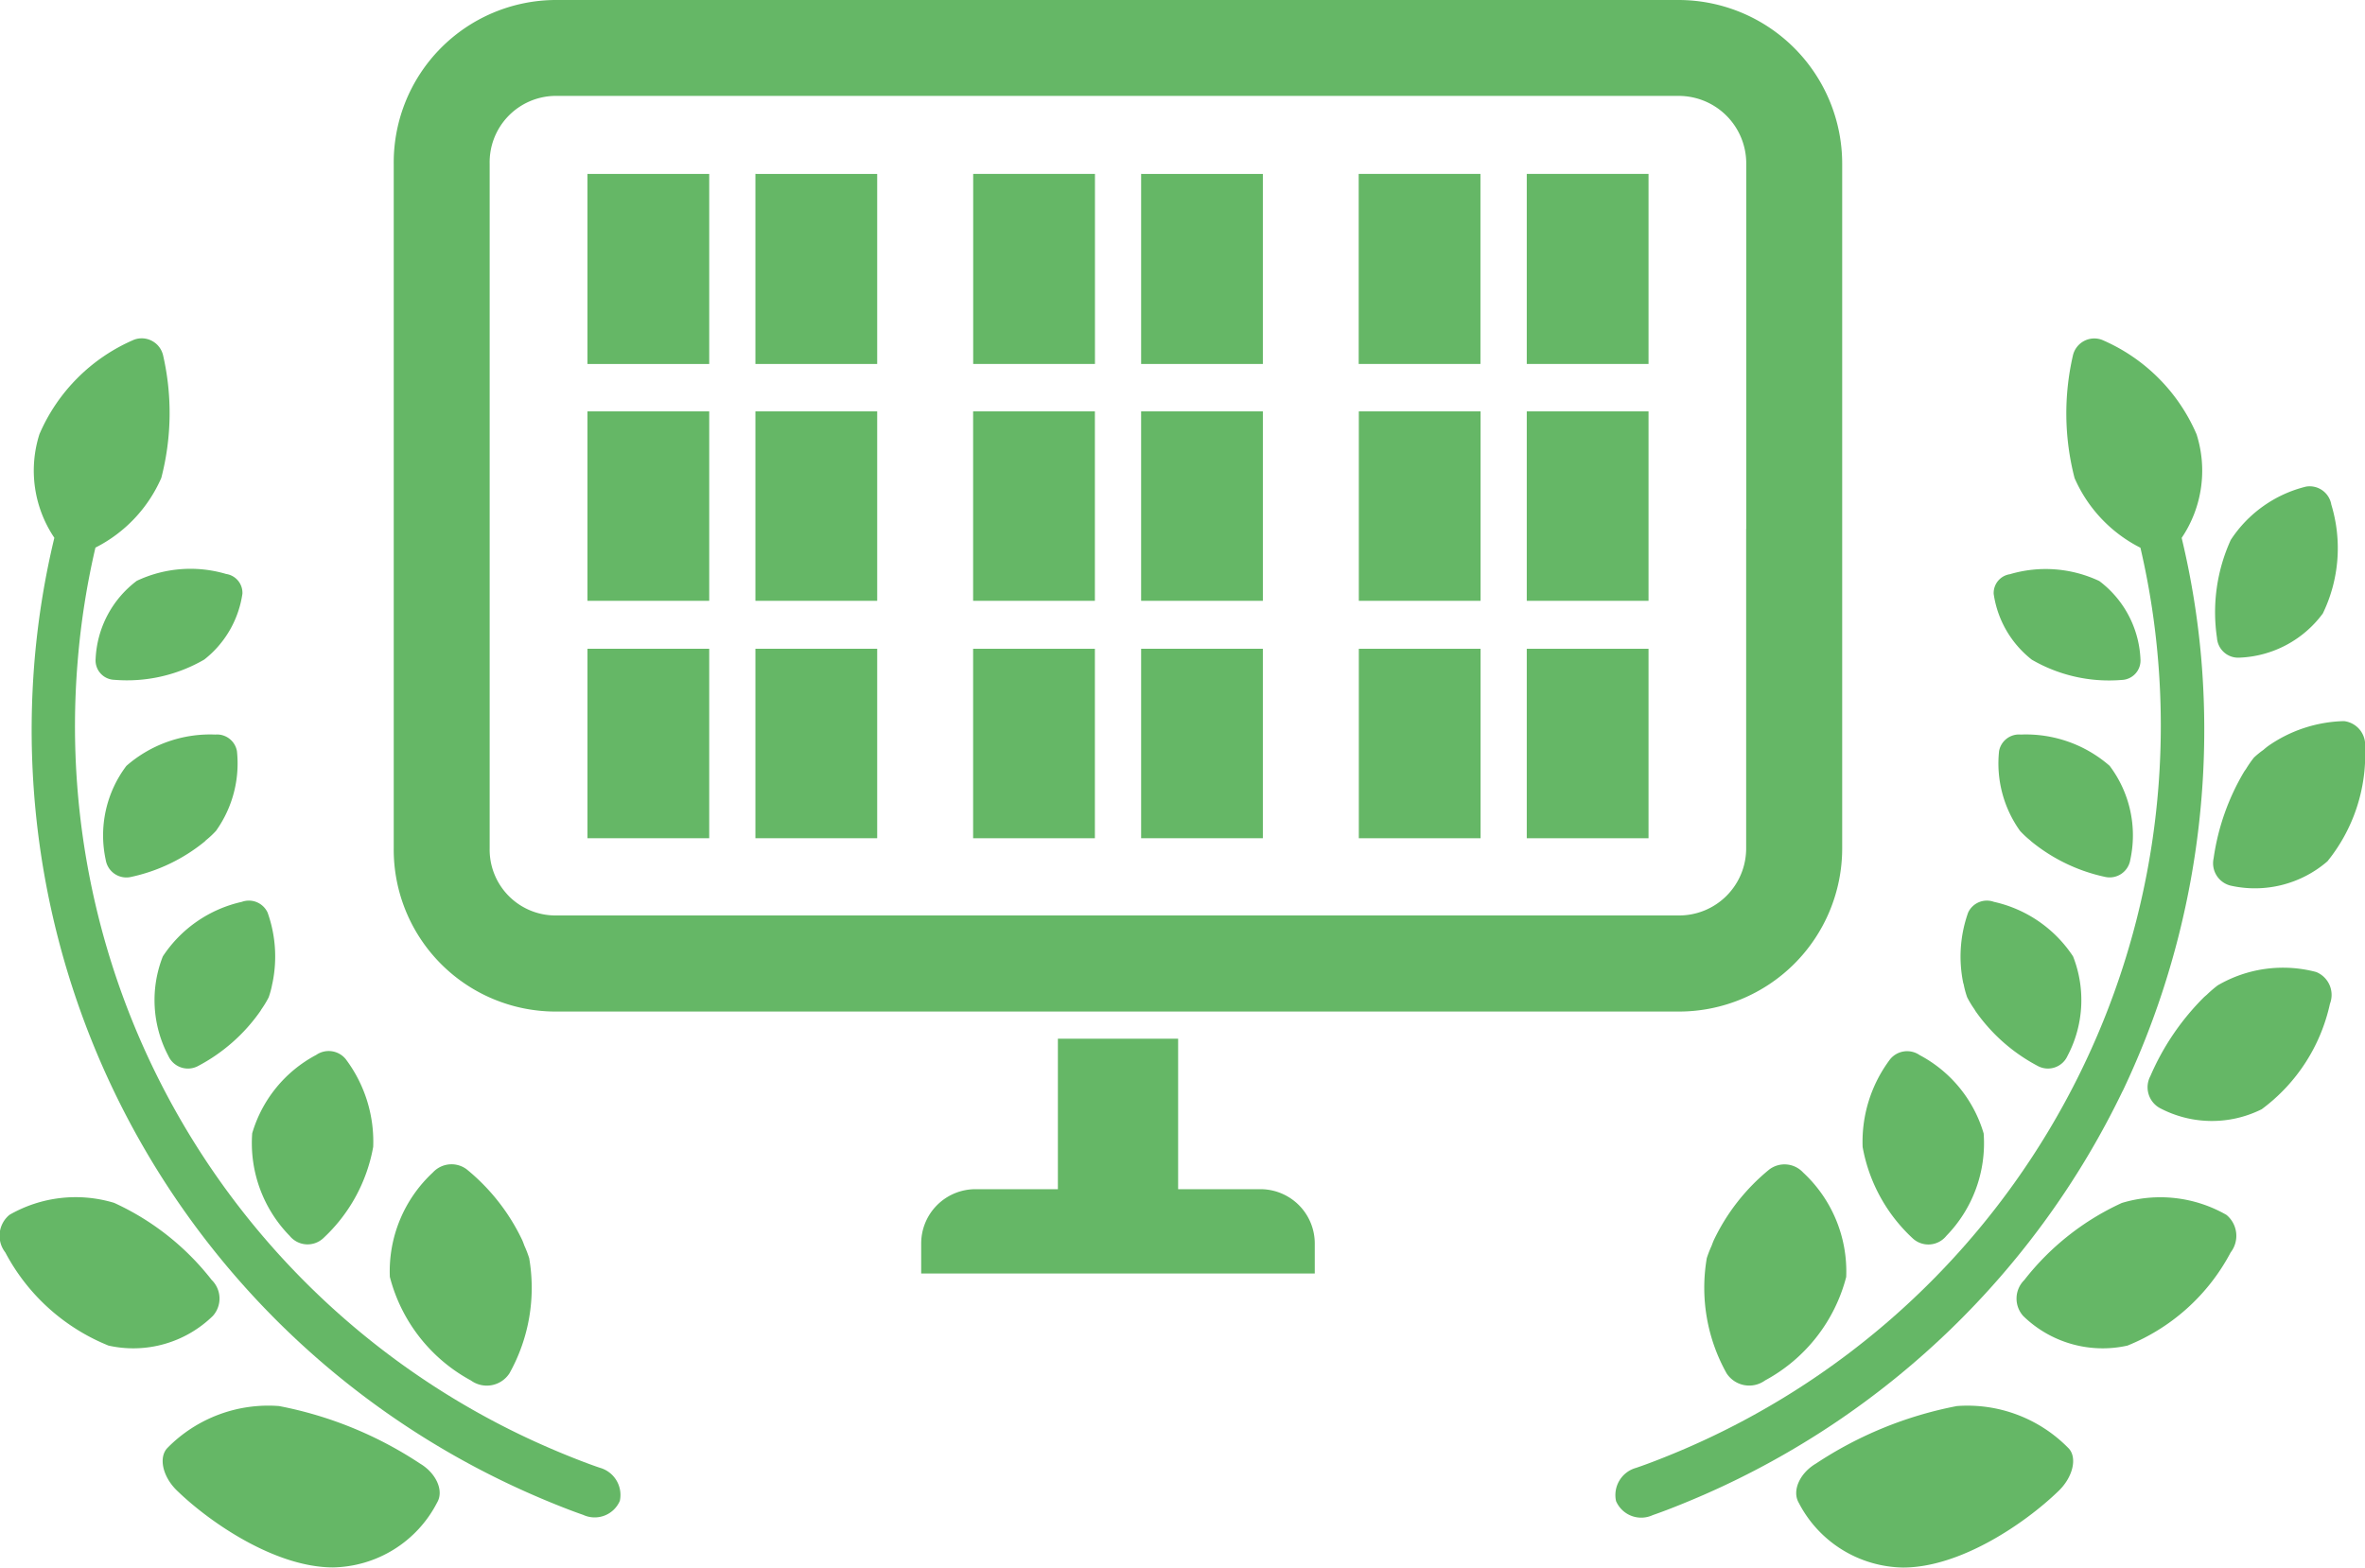 <svg xmlns="http://www.w3.org/2000/svg" width="75.413" height="50" viewBox="0 0 75.413 50">
  <g id="太陽光発電パネルの無料アイコン_7" data-name="太陽光発電パネルの無料アイコン 7" transform="translate(0 -86.268)">
    <path id="パス_1416" data-name="パス 1416" d="M90.365,118.533h35.862a5.207,5.207,0,0,0,5.2-5.2V91.488a5.223,5.223,0,0,0-5.2-5.22H90.365a5.183,5.183,0,0,0-5.125,5.22v21.843A5.166,5.166,0,0,0,90.365,118.533Zm38-15.4v10.194a2.138,2.138,0,0,1-2.142,2.141H90.365a2.1,2.1,0,0,1-2.066-2.141V91.488a2.116,2.116,0,0,1,2.066-2.161h35.861a2.155,2.155,0,0,1,2.142,2.161v11.649Z" transform="translate(-72.685)" fill="#65b766"/>
    <path id="パス_1417" data-name="パス 1417" d="M210.26,315.99h-2.626v-4.8H203.8v4.8h-2.626a1.732,1.732,0,0,0-1.733,1.732v.958h12.55v-.958A1.732,1.732,0,0,0,210.26,315.99Z" transform="translate(-170.067 -191.791)" fill="#65b766"/>
    <path id="パス_1418" data-name="パス 1418" d="M163.568,123.925h-.028v6.038h0v.025h3.883v-6.062h-3.855Z" transform="translate(-139.452 -32.11)" fill="#65b766"/>
    <path id="パス_1419" data-name="パス 1419" d="M127.183,226.767v6.018h0v.025h3.882v-6.043Z" transform="translate(-108.45 -119.805)" fill="#65b766"/>
    <path id="パス_1420" data-name="パス 1420" d="M127.183,175.342v6.019h0v.025h3.882v-6.044Z" transform="translate(-108.45 -75.954)" fill="#65b766"/>
    <path id="パス_1421" data-name="パス 1421" d="M127.219,123.925h-.036v6.038h0v.025h3.882v-6.062h-3.846Z" transform="translate(-108.45 -32.11)" fill="#65b766"/>
    <path id="パス_1422" data-name="パス 1422" d="M163.54,175.342v6.019h0v.025h3.883v-6.044Z" transform="translate(-139.452 -75.954)" fill="#65b766"/>
    <path id="パス_1423" data-name="パス 1423" d="M163.54,226.767v6.018h0v.025h3.883v-6.043Z" transform="translate(-139.452 -119.805)" fill="#65b766"/>
    <path id="パス_1424" data-name="パス 1424" d="M247.063,123.925h-.025v6.038h0v.025h3.882v-6.062h-3.845Z" transform="translate(-210.651 -32.11)" fill="#65b766"/>
    <rect id="長方形_271" data-name="長方形 271" width="3.883" height="6.043" transform="translate(31.03 106.962)" fill="#65b766"/>
    <path id="パス_1425" data-name="パス 1425" d="M210.673,175.342v6.044h3.883v-6.044Z" transform="translate(-179.643 -75.954)" fill="#65b766"/>
    <path id="パス_1426" data-name="パス 1426" d="M210.7,123.925h-.025v6.062h3.883v-6.062H210.71Z" transform="translate(-179.643 -32.11)" fill="#65b766"/>
    <path id="パス_1427" data-name="パス 1427" d="M247.038,175.342v6.019h0v.025h3.882v-6.044Z" transform="translate(-210.651 -75.954)" fill="#65b766"/>
    <path id="パス_1428" data-name="パス 1428" d="M247.038,226.767v6.018h0v.025h3.882v-6.043Z" transform="translate(-210.651 -119.805)" fill="#65b766"/>
    <path id="パス_1429" data-name="パス 1429" d="M330.555,123.925h-.027v6.062h3.883v-6.062h-3.856Z" transform="translate(-281.844 -32.11)" fill="#65b766"/>
    <rect id="長方形_272" data-name="長方形 272" width="3.882" height="6.043" transform="translate(43.329 106.962)" fill="#65b766"/>
    <path id="パス_1430" data-name="パス 1430" d="M294.171,175.342v6.044h3.882v-6.044Z" transform="translate(-250.842 -75.954)" fill="#65b766"/>
    <path id="パス_1431" data-name="パス 1431" d="M294.2,123.925h-.033v6.062h3.882v-6.062H294.2Z" transform="translate(-250.842 -32.11)" fill="#65b766"/>
    <path id="パス_1432" data-name="パス 1432" d="M330.528,175.342v6.044h3.883v-6.044Z" transform="translate(-281.844 -75.954)" fill="#65b766"/>
    <rect id="長方形_273" data-name="長方形 273" width="3.883" height="6.043" transform="translate(48.684 106.962)" fill="#65b766"/>
    <path id="パス_1433" data-name="パス 1433" d="M86.824,345.308a.862.862,0,0,0,1.227-.227,5.586,5.586,0,0,0,.63-3.676,3.58,3.58,0,0,0-.154-.4c-.021-.058-.042-.115-.066-.171a6.52,6.52,0,0,0-1.772-2.261.807.807,0,0,0-1.079.1,4.3,4.3,0,0,0-1.372,3.33A5.246,5.246,0,0,0,86.824,345.308Z" transform="translate(-71.807 -215.007)" fill="#65b766"/>
    <path id="パス_1434" data-name="パス 1434" d="M43.448,392.481a12.347,12.347,0,0,0-4.5-1.837A4.508,4.508,0,0,0,35.4,391.97c-.307.3-.167.946.325,1.4,1.028.991,3.1,2.416,4.938,2.421a3.808,3.808,0,0,0,3.326-2.068C44.215,393.344,43.956,392.784,43.448,392.481Z" transform="translate(-30.051 -259.528)" fill="#65b766"/>
    <path id="パス_1435" data-name="パス 1435" d="M55.581,319.812a.735.735,0,0,0,1.063.082,5.228,5.228,0,0,0,1.6-2.921,4.375,4.375,0,0,0-.877-2.8.7.7,0,0,0-.939-.133,4.152,4.152,0,0,0-2.042,2.5A4.233,4.233,0,0,0,55.581,319.812Z" transform="translate(-46.344 -194.124)" fill="#65b766"/>
    <path id="パス_1436" data-name="パス 1436" d="M6.75,348.1a8.333,8.333,0,0,0-3.111-2.459,4.237,4.237,0,0,0-3.335.381.863.863,0,0,0-.135,1.2,6.452,6.452,0,0,0,3.292,2.972,3.629,3.629,0,0,0,3.325-.945A.83.83,0,0,0,6.75,348.1Z" transform="translate(0 -221.006)" fill="#65b766"/>
    <path id="パス_1437" data-name="パス 1437" d="M25.694,248.707a2.89,2.89,0,0,0,.321-.3,3.7,3.7,0,0,0,.667-2.546.646.646,0,0,0-.692-.525,4.055,4.055,0,0,0-2.834,1,3.68,3.68,0,0,0-.657,3,.666.666,0,0,0,.794.544,5.559,5.559,0,0,0,2.361-1.132Z" transform="translate(-19.127 -135.638)" fill="#65b766"/>
    <path id="パス_1438" data-name="パス 1438" d="M33.623,283.126A3.807,3.807,0,0,0,33.8,286.3a.684.684,0,0,0,.932.33,5.614,5.614,0,0,0,2-1.758c.013-.02.024-.041.037-.061a3.073,3.073,0,0,0,.229-.379,2.811,2.811,0,0,0,.112-.416c0-.01.005-.019.007-.029a4.178,4.178,0,0,0-.153-2.259.658.658,0,0,0-.822-.342A4.08,4.08,0,0,0,33.623,283.126Z" transform="translate(-28.431 -166.352)" fill="#65b766"/>
    <path id="パス_1439" data-name="パス 1439" d="M20.678,212.376a.619.619,0,0,0,.6.667,4.909,4.909,0,0,0,2.864-.646,3.264,3.264,0,0,0,1.217-2.1.608.608,0,0,0-.519-.63,4.011,4.011,0,0,0-2.849.218A3.3,3.3,0,0,0,20.678,212.376Z" transform="translate(-17.629 -105.091)" fill="#65b766"/>
    <path id="パス_1440" data-name="パス 1440" d="M24.928,195.581s-.58-.189-1.559-.609A25.083,25.083,0,0,1,8.275,169.865a24.81,24.81,0,0,1,.567-3.634,4.513,4.513,0,0,0,2.1-2.222A8.231,8.231,0,0,0,11,160.1a.7.7,0,0,0-.928-.5,5.747,5.747,0,0,0-3.015,3.012,3.834,3.834,0,0,0,.475,3.306,26.11,26.11,0,0,0-.624,3.828,26.619,26.619,0,0,0,15.83,26.677c1.039.454,1.654.659,1.654.659a.873.873,0,0,0,1.172-.446A.9.9,0,0,0,24.928,195.581Z" transform="translate(-5.799 -62.496)" fill="#65b766"/>
    <path id="パス_1441" data-name="パス 1441" d="M370.893,338.578a6.53,6.53,0,0,0-1.772,2.26c-.024.056-.046.114-.067.172a3.519,3.519,0,0,0-.154.394,5.586,5.586,0,0,0,.631,3.676.861.861,0,0,0,1.227.227,5.245,5.245,0,0,0,2.587-3.3,4.3,4.3,0,0,0-1.372-3.33A.807.807,0,0,0,370.893,338.578Z" transform="translate(-314.475 -215.008)" fill="#65b766"/>
    <path id="パス_1442" data-name="パス 1442" d="M393.995,390.644a12.337,12.337,0,0,0-4.5,1.837c-.509.3-.768.863-.546,1.246a3.808,3.808,0,0,0,3.326,2.068c1.843,0,3.91-1.43,4.937-2.421.493-.459.633-1.109.325-1.4A4.505,4.505,0,0,0,393.995,390.644Z" transform="translate(-331.593 -259.528)" fill="#65b766"/>
    <path id="パス_1443" data-name="パス 1443" d="M405.827,319.812a4.232,4.232,0,0,0,1.19-3.267,4.15,4.15,0,0,0-2.043-2.5.7.7,0,0,0-.939.133,4.377,4.377,0,0,0-.877,2.8,5.232,5.232,0,0,0,1.605,2.921A.735.735,0,0,0,405.827,319.812Z" transform="translate(-343.764 -194.124)" fill="#65b766"/>
    <path id="パス_1444" data-name="パス 1444" d="M443.252,346.024a4.237,4.237,0,0,0-3.335-.381,8.341,8.341,0,0,0-3.111,2.459.83.83,0,0,0-.035,1.146,3.629,3.629,0,0,0,3.325.945,6.453,6.453,0,0,0,3.291-2.973A.865.865,0,0,0,443.252,346.024Z" transform="translate(-372.257 -221.005)" fill="#65b766"/>
    <path id="パス_1445" data-name="パス 1445" d="M433.424,245.336a.646.646,0,0,0-.692.525,3.7,3.7,0,0,0,.667,2.546,2.943,2.943,0,0,0,.32.3l.042.039a5.562,5.562,0,0,0,2.36,1.132.666.666,0,0,0,.794-.544,3.685,3.685,0,0,0-.657-3A4.057,4.057,0,0,0,433.424,245.336Z" transform="translate(-368.987 -135.638)" fill="#65b766"/>
    <path id="パス_1446" data-name="パス 1446" d="M424.527,284.019a2.764,2.764,0,0,0,.112.413,3.061,3.061,0,0,0,.228.377l.038.064a5.617,5.617,0,0,0,2,1.757.684.684,0,0,0,.933-.33,3.808,3.808,0,0,0,.177-3.173,4.081,4.081,0,0,0-2.523-1.74.659.659,0,0,0-.823.342,4.186,4.186,0,0,0-.154,2.256C424.521,284,424.525,284.008,424.527,284.019Z" transform="translate(-361.911 -166.353)" fill="#65b766"/>
    <path id="パス_1447" data-name="パス 1447" d="M470.347,296.011a4.13,4.13,0,0,0-3.141.426,3.736,3.736,0,0,0-.342.294l-.089.077a8.022,8.022,0,0,0-1.715,2.52.759.759,0,0,0,.289,1.016,3.553,3.553,0,0,0,3.26.044,5.687,5.687,0,0,0,2.176-3.363A.788.788,0,0,0,470.347,296.011Z" transform="translate(-396.49 -178.739)" fill="#65b766"/>
    <path id="パス_1448" data-name="パス 1448" d="M479.69,247.681a3.536,3.536,0,0,0,3.09-.775,5.41,5.41,0,0,0,1.2-3.639.763.763,0,0,0-.672-.833,4.4,4.4,0,0,0-2.426.8c-.05.038-.1.079-.147.12a2.752,2.752,0,0,0-.3.245,3.487,3.487,0,0,0-.251.362c-.02.028-.04.055-.059.084a7.452,7.452,0,0,0-.974,2.765A.735.735,0,0,0,479.69,247.681Z" transform="translate(-408.565 -133.165)" fill="#65b766"/>
    <path id="パス_1449" data-name="パス 1449" d="M432.783,212.4a4.905,4.905,0,0,0,2.864.646.62.62,0,0,0,.6-.667,3.3,3.3,0,0,0-1.312-2.488,4.011,4.011,0,0,0-2.849-.218.607.607,0,0,0-.519.63A3.26,3.26,0,0,0,432.783,212.4Z" transform="translate(-367.994 -105.09)" fill="#65b766"/>
    <path id="パス_1450" data-name="パス 1450" d="M480.4,196.993a3.471,3.471,0,0,0,2.664-1.409,4.778,4.778,0,0,0,.271-3.472.7.7,0,0,0-.806-.575,4.01,4.01,0,0,0-2.4,1.7,5.562,5.562,0,0,0-.44,3.124A.676.676,0,0,0,480.4,196.993Z" transform="translate(-408.996 -89.748)" fill="#65b766"/>
    <path id="パス_1451" data-name="パス 1451" d="M365.868,183.558a26.828,26.828,0,0,0,2.5-13.808,26.215,26.215,0,0,0-.623-3.828,3.834,3.834,0,0,0,.475-3.305,5.743,5.743,0,0,0-3.015-3.012.7.7,0,0,0-.928.5,8.234,8.234,0,0,0,.053,3.909,4.513,4.513,0,0,0,2.1,2.222,24.813,24.813,0,0,1,.567,3.634,25.117,25.117,0,0,1-15.094,25.107c-.979.42-1.559.609-1.559.609a.9.9,0,0,0-.635,1.059.873.873,0,0,0,1.172.446s.616-.205,1.655-.659a26.7,26.7,0,0,0,13.327-12.869Z" transform="translate(-298.178 -62.497)" fill="#65b766"/>
  </g>
</svg>
